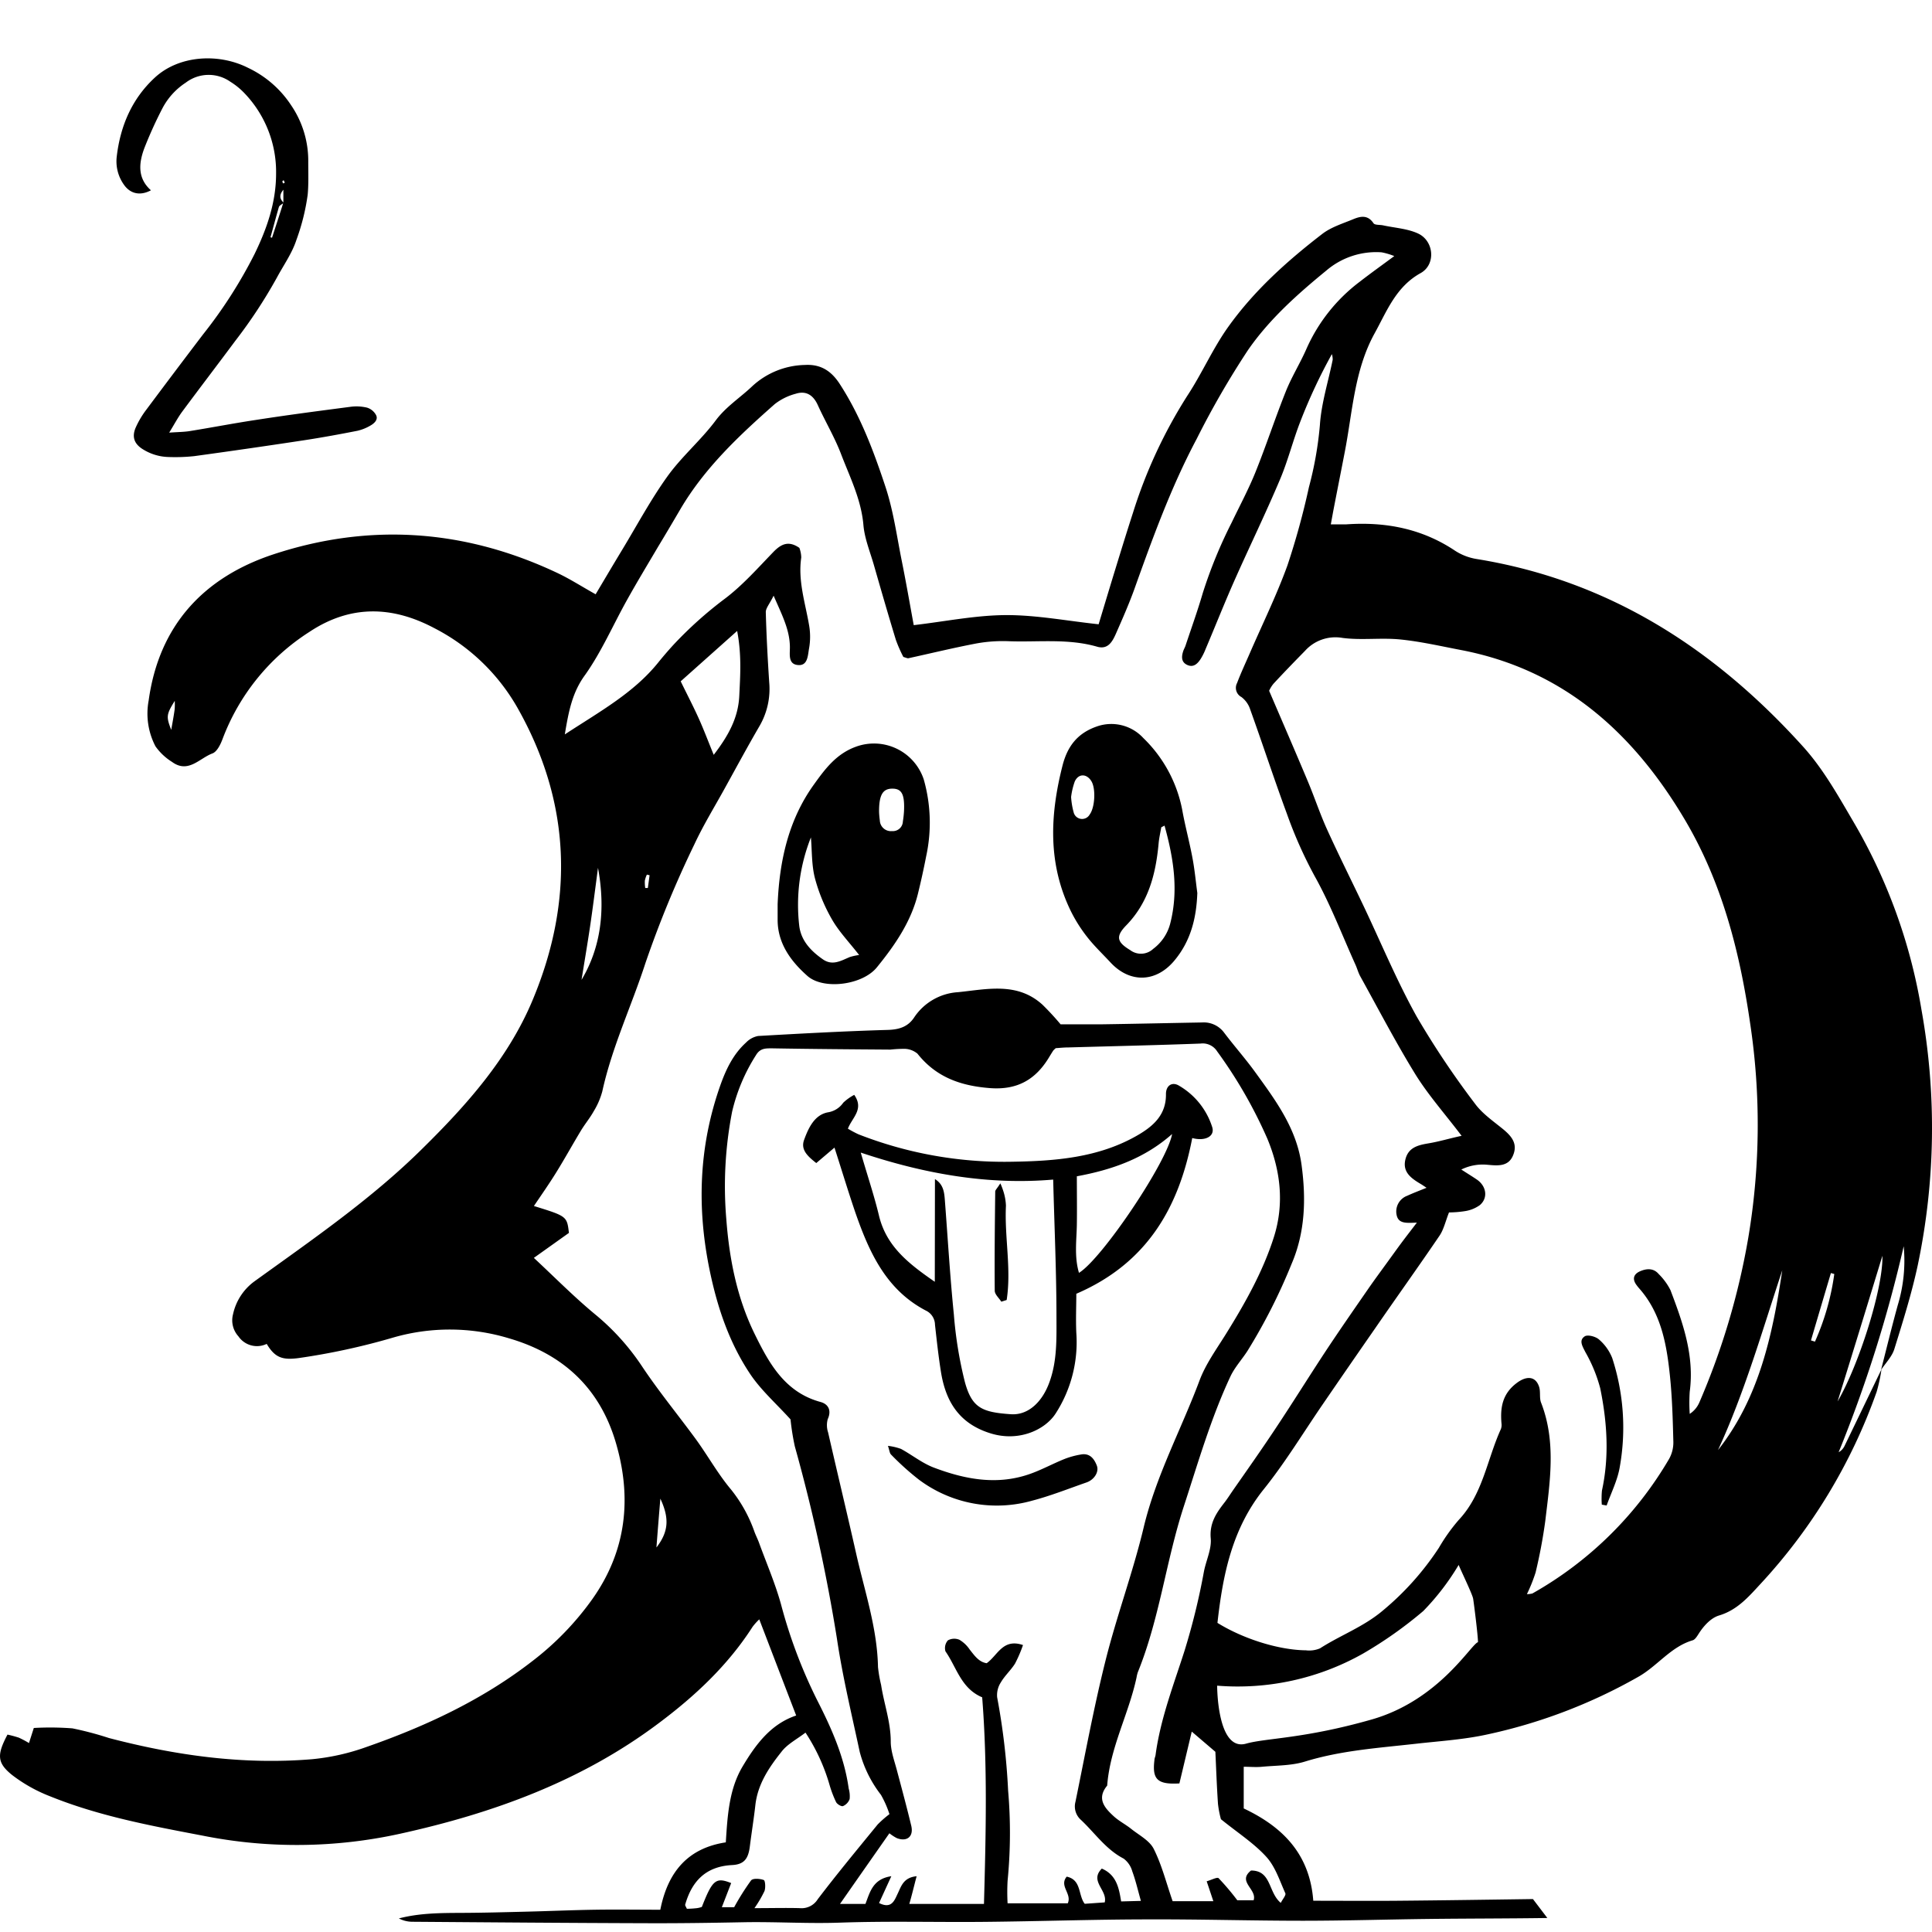 <svg id="a735181e-ecf8-4ff3-acbe-2fe17aaf48e6" data-name="illustrations" xmlns="http://www.w3.org/2000/svg" viewBox="0 0 400 400"><path d="M320.36,397.1c-8.25.12-16.5.1-24.74.2-8.61.1-17.22.37-25.83.37-10.61,0-21.22-.32-31.83-.28-11.34,0-22.67.4-34,.51-10,.1-20-.19-30,.16-6.7.24-13.37-.21-20.05-.08s-13.48.23-20.22.2c-16.1-.05-32.2-.18-48.3-.3a6.07,6.07,0,0,1-2.81-.69c4.36-1.14,8.8-1.13,13.25-1.15s9-.15,13.45-.26,9.24-.32,13.85-.39c4.45-.07,8.9,0,13.58,0,1.54-7.77,5.65-12.75,13.56-13.95.35-5.51.67-11,3.47-15.7,2.68-4.5,5.82-8.8,11.1-10.56-2.55-6.63-5.06-13.18-7.64-19.91a11.89,11.89,0,0,0-1.39,1.55c-5.14,8-11.94,14.35-19.5,20-16,12-34.27,18.6-53.45,22.83a99.38,99.38,0,0,1-41,.38C31.21,378,20.48,376,10.33,371.89a31.6,31.6,0,0,1-7.78-4.36c-3.2-2.55-3.21-4.22-1-8.4a24,24,0,0,1,2.34.63A20.86,20.86,0,0,1,6,360.88l1-3.12a59.77,59.77,0,0,1,8,.08,68.71,68.71,0,0,1,7.56,2c13.76,3.6,27.72,5.57,42,4.39a46,46,0,0,0,11.32-2.54c12.33-4.31,24.1-9.8,34.5-17.9a59.89,59.89,0,0,0,12.22-12.66c7.1-10,8.3-21,4.86-32.58-3.36-11.28-11-18.25-22.13-21.48a42.28,42.28,0,0,0-23.73-.2,140,140,0,0,1-19.74,4.3c-3.37.45-4.93-.06-6.64-2.93a4.65,4.65,0,0,1-5.86-1.57,4.92,4.92,0,0,1-1.12-4.54,11.44,11.44,0,0,1,4.33-6.76c12.07-8.72,24.38-17.14,35-27.68,9.13-9,17.67-18.62,22.68-30.58,8.64-20.62,8-41-3.17-60.67a41.69,41.69,0,0,0-17.16-16.39c-8.76-4.65-17.43-4.85-25.91.81A45.17,45.17,0,0,0,46.08,153c-.43,1.15-1.17,2.67-2.13,3-2.66,1-5,4.2-8.34,1.74a11.86,11.86,0,0,1-3.42-3.22,14.65,14.65,0,0,1-1.41-9.49c2.15-15.6,11.44-25.5,25.8-30.25,20-6.6,39.73-5.18,58.82,3.85,2.59,1.22,5,2.78,7.92,4.41,1.84-3.1,3.65-6.16,5.49-9.2,3.09-5.11,5.93-10.42,9.41-15.26,2.95-4.1,6.92-7.46,9.95-11.52,2.16-2.9,5.11-4.74,7.62-7.14a16.55,16.55,0,0,1,10.89-4.36c3.19-.18,5.38,1.19,7.13,3.86,4.33,6.65,7.08,14,9.54,21.44,1.64,5,2.33,10.21,3.37,15.36.88,4.37,1.64,8.76,2.46,13.21,6.56-.77,12.81-2.05,19.07-2.08s12.6,1.19,19.21,1.9c1.08-3.57,2.24-7.45,3.43-11.32s2.41-7.85,3.68-11.76a101.51,101.51,0,0,1,11.32-24.34c3-4.58,5.22-9.7,8.4-14.15,5.36-7.51,12.21-13.66,19.5-19.27,1.82-1.39,4.16-2.11,6.32-3,1.52-.64,3.05-1,4.26.81.27.41,1.34.29,2,.44,2.4.52,5,.67,7.17,1.66,3.37,1.52,3.79,6.44.59,8.22-5.13,2.84-7,7.89-9.55,12.51-4.19,7.62-4.55,16.24-6.16,24.53-.73,3.78-1.48,7.54-2.21,11.32-.21,1.07-.4,2.15-.68,3.66,1.34,0,2.29,0,3.24,0,8.08-.56,15.65.88,22.5,5.47a11.55,11.55,0,0,0,4.47,1.71c27.45,4.45,49.33,18.62,67.62,38.9,4.14,4.6,7.2,10.09,10.36,15.48A113.39,113.39,0,0,1,397.81,209a138.33,138.33,0,0,1-.77,53c-1.26,5.85-3.06,11.59-4.84,17.31-.49,1.58-1.81,2.89-2.75,4.32,1.14-4.47,2.24-9,3.46-13.41a31.67,31.67,0,0,0,1.23-12.2,277,277,0,0,1-13.47,42.65,2.92,2.92,0,0,0,1.24-1.34q3.82-7.9,7.63-15.82a33.92,33.92,0,0,1-1,4.65A114.62,114.62,0,0,1,364.43,328c-2.45,2.65-4.76,5.34-8.52,6.47-1.67.5-3.17,2.12-4.23,3.8-.33.51-.73,1.19-1.24,1.34-4.54,1.34-7.28,5.33-11.29,7.58a109.84,109.84,0,0,1-31.65,12c-4.75,1-9.64,1.3-14.48,1.85-7.66.86-15.36,1.37-22.83,3.67-2.81.87-5.92.8-8.9,1.08-1.21.12-2.44,0-3.79,0v8.63c8.17,3.86,13.68,9.51,14.4,19.11,6,0,11.76.05,17.48,0,9.33-.08,18.65-.22,28-.35M116.94,152.05c7.28-4.76,14.17-8.54,19.24-14.76,1-1.25,2.07-2.49,3.16-3.69a81.58,81.58,0,0,1,10.85-9.73c3.63-2.77,6.72-6.27,9.92-9.58,1.6-1.65,3.14-2.42,5.39-.86a6,6,0,0,1,.39,2c-.71,4.83.83,9.37,1.62,14a13.88,13.88,0,0,1,0,4.81c-.26,1.35-.23,3.53-2.14,3.46-2.31-.09-1.8-2.29-1.83-3.84-.07-3.57-1.65-6.56-3.37-10.53-.85,1.74-1.64,2.59-1.62,3.42.13,4.85.39,9.7.71,14.55a15.27,15.27,0,0,1-2,9c-2.51,4.31-4.87,8.69-7.28,13.05-2.11,3.82-4.4,7.55-6.23,11.49a219.7,219.7,0,0,0-10.12,24.56c-2.88,8.88-6.92,17.37-8.93,26.56a15.61,15.61,0,0,1-1.77,4.1c-.77,1.39-1.81,2.63-2.64,4-1.73,2.86-3.34,5.79-5.1,8.63-1.47,2.38-3.07,4.66-4.65,7,6.84,2.12,6.84,2.12,7.25,5.57l-7.26,5.17c4.38,4.08,8.4,8.16,12.79,11.78A49,49,0,0,1,133,283c3.45,5.16,7.43,10,11.09,15,2.49,3.43,4.56,7.18,7.28,10.41a29.57,29.57,0,0,1,4.85,8.78c.31.82.72,1.6,1,2.42,1.54,4.2,3.32,8.33,4.5,12.62a103.52,103.52,0,0,0,7.5,19.84c2.93,5.75,5.59,11.69,6.49,18.21a5.79,5.79,0,0,1,.2,2.19,2.53,2.53,0,0,1-1.37,1.46c-.35.13-1.22-.39-1.44-.83a23.14,23.14,0,0,1-1.33-3.48,39.66,39.66,0,0,0-5-10.9c-1.83,1.4-3.8,2.4-5,4-2.56,3.22-4.89,6.66-5.38,11-.32,2.85-.78,5.68-1.14,8.53-.31,2.54-1.15,3.76-3.67,3.89-5.43.28-8.34,3.31-9.73,8.23,0,.17.17.41.36.82.65,0,1.38-.05,2.1-.13a5.62,5.62,0,0,0,1-.25c2.19-5.6,2.9-6.21,6.07-4.94l-1.93,5H152a51.78,51.78,0,0,1,3.5-5.55c.38-.48,1.84-.38,2.63-.08.31.12.4,1.59.15,2.28a24.6,24.6,0,0,1-2.08,3.54c3.48,0,6.44-.08,9.4,0a3.92,3.92,0,0,0,3.7-1.84c4-5.26,8.22-10.35,12.41-15.48a22.34,22.34,0,0,1,2.44-2.14,21.13,21.13,0,0,0-1.76-4,24.79,24.79,0,0,1-4.39-8.88c-1.67-7.8-3.55-15.57-4.72-23.45a357.49,357.49,0,0,0-8.72-39.81,50.59,50.59,0,0,1-.89-5.59c-2.92-3.23-6.07-6-8.32-9.34-4.33-6.46-6.79-13.7-8.39-21.38-2.72-13.06-2.28-25.79,2.15-38.37,1.17-3.32,2.67-6.5,5.33-8.91a4.7,4.7,0,0,1,2.52-1.38c9-.51,17.93-1,26.9-1.26,2.34-.07,4.14-.67,5.4-2.57a11.77,11.77,0,0,1,9.1-5.24c6-.61,12.24-2.15,17.46,2.58a55.2,55.2,0,0,1,3.76,4.07c2.77,0,5.76,0,8.75,0,6.85-.1,13.69-.26,20.54-.38a5.24,5.24,0,0,1,4.57,2.11c2.1,2.78,4.42,5.39,6.46,8.21,4.24,5.85,8.55,11.66,9.57,19.15.95,7,.77,13.94-2.07,20.54a118.4,118.4,0,0,1-9.13,18c-1.15,1.78-2.64,3.39-3.53,5.29-4.06,8.69-6.71,17.91-9.68,27-3.66,11.26-5,23.17-9.48,34.21a6.8,6.8,0,0,0-.27,1.1c-1.62,7.57-5.49,14.53-6.08,22.39-2.22,2.68-.56,4.6,1.36,6.35,1.09,1,2.45,1.68,3.61,2.61,1.64,1.31,3.81,2.42,4.67,4.15,1.68,3.34,2.6,7.06,3.91,10.82h8.43c-.5-1.49-.88-2.64-1.38-4.12,1-.28,2.18-.92,2.47-.64a51.37,51.37,0,0,1,3.87,4.57h3.38c.75-2.31-3.46-3.84-.54-6.16,4.27,0,3.52,4.51,6.16,6.7.38-.77,1.13-1.59.94-2-1.16-2.59-2.08-5.5-3.93-7.53-2.55-2.81-5.86-4.93-9.4-7.79a21.11,21.11,0,0,1-.61-3.17c-.26-3.84-.39-7.68-.54-10.79l-4.89-4.18c-.88,3.68-1.73,7.27-2.56,10.73-4.57.26-5.65-.85-5.17-4.81,0-.37.19-.73.24-1.1,1-7.46,3.73-14.47,6-21.57a140.66,140.66,0,0,0,4-16.33c.44-2.33,1.62-4.68,1.42-6.92-.28-3.15,1.14-5.24,2.84-7.42.6-.78,1.13-1.61,1.69-2.43,3-4.3,6-8.55,8.89-12.91,3.59-5.39,7-10.89,10.57-16.3,2.82-4.25,5.73-8.44,8.63-12.63,1.35-1.95,2.76-3.85,4.15-5.77.88-1.21,1.75-2.43,2.64-3.63s2-2.63,3.27-4.29c-2.11.07-3.83.3-4.2-1.61a3.47,3.47,0,0,1,2.2-3.95c1.24-.57,2.51-1.05,4-1.65-.48-.32-.86-.59-1.26-.82-1.88-1.13-3.71-2.39-3.14-4.95s2.58-3.06,4.8-3.43,4.25-1,6.86-1.56c-3.51-4.63-7-8.54-9.69-12.93-4-6.52-7.57-13.37-11.29-20.09-.42-.76-.64-1.63-1-2.42-2.77-6.13-5.17-12.47-8.44-18.32a89.75,89.75,0,0,1-5.76-12.94c-2.64-7.14-5-14.38-7.58-21.55a5.27,5.27,0,0,0-1.83-2.6,2.14,2.14,0,0,1-.9-2.89c.79-2.09,1.74-4.11,2.63-6.16,2.63-6.06,5.55-12,7.8-18.2a156.92,156.92,0,0,0,4.45-16.2A74.25,74.25,0,0,0,273.27,88c.3-4.54,1.74-9,2.65-13.52a3.71,3.71,0,0,0-.17-1.16,112.38,112.38,0,0,0-6.5,13.88c-1.54,3.93-2.56,8.08-4.21,12-3,7.11-6.39,14.06-9.52,21.12-2.06,4.66-3.94,9.41-5.93,14.1a12.09,12.09,0,0,1-1,2c-.65,1-1.49,1.84-2.78,1.25s-1.21-1.75-.82-2.91c.12-.35.31-.68.43-1,1.22-3.67,2.53-7.3,3.61-11A96.9,96.9,0,0,1,255,108.2c1.67-3.49,3.51-6.91,4.95-10.49,2.22-5.52,4.07-11.19,6.28-16.71,1.2-3,2.95-5.79,4.25-8.76a35.28,35.28,0,0,1,11-13.88c2.24-1.74,4.56-3.4,7.19-5.34a13.8,13.8,0,0,0-2.63-.78A15.87,15.87,0,0,0,274.62,56c-6,4.91-11.81,10.09-16.21,16.44a178.91,178.91,0,0,0-10.65,18.43c-5.32,10-9.19,20.71-13,31.37-1.1,3-2.42,6-3.74,9-.72,1.62-1.65,3.3-3.88,2.65-6-1.73-12.14-.91-18.22-1.13a30.72,30.72,0,0,0-6.71.45c-4.75.9-9.45,2.05-14.18,3.08-.21,0-.47-.12-1-.28a28.5,28.5,0,0,1-1.55-3.53c-1.57-5.14-3.06-10.3-4.54-15.46-.79-2.76-1.94-5.51-2.18-8.33-.46-5.3-2.81-9.92-4.64-14.71-1.32-3.46-3.25-6.69-4.79-10.08-.93-2.07-2.4-3.07-4.58-2.38a12.1,12.1,0,0,0-4.33,2.13c-7.39,6.52-14.57,13.25-19.62,21.88-1.5,2.56-3,5.1-4.54,7.65-2.15,3.65-4.35,7.28-6.42,11-2.9,5.18-5.28,10.72-8.69,15.54C118.54,143.27,117.76,147.05,116.94,152.05Zm199.18,178a4.56,4.56,0,0,0,1.15-.14,76,76,0,0,0,28.3-27.86,7,7,0,0,0,.88-3.53c-.12-4.6-.24-9.21-.72-13.78-.68-6.48-1.82-12.88-6.36-18a8.47,8.47,0,0,1-.69-.89c-.83-1.3-.24-2.18.95-2.68,1.34-.56,2.74-.63,3.79.61a12.85,12.85,0,0,1,2.42,3.3c2.58,6.77,5,13.59,4,21.06a35.13,35.13,0,0,0,0,4.59,5.38,5.38,0,0,0,2-2.39,149.32,149.32,0,0,0,10.13-34.12,141,141,0,0,0,.35-44.54C360.18,197,356.54,182.86,349,170c-10.65-18.1-25.19-31.35-46.57-35.43-4.18-.8-8.34-1.76-12.56-2.18-3.95-.39-8,.2-11.94-.32a8.46,8.46,0,0,0-7.75,2.69c-2.19,2.23-4.37,4.48-6.5,6.78a6.2,6.2,0,0,0-.92,1.48c2.84,6.63,5.46,12.66,8,18.72,1.39,3.3,2.51,6.72,4,10,2.43,5.35,5.06,10.59,7.58,15.89,3.63,7.65,6.88,15.5,11,22.89a178.53,178.53,0,0,0,12,17.93c1.5,2.07,3.75,3.62,5.78,5.27,1.77,1.45,3.15,3,2.17,5.42-1,2.57-3.45,2.17-5.5,2a10,10,0,0,0-5.24,1c1.36.88,2.3,1.45,3.21,2.07,2,1.36,2.37,3.82.62,5.3a7.1,7.1,0,0,1-3.06,1.24,22.33,22.33,0,0,1-3.32.27c-.74,1.88-1.09,3.52-1.95,4.8-4.41,6.49-9,12.89-13.44,19.34q-5.44,7.83-10.83,15.7c-4,5.84-7.7,11.95-12.13,17.47-6.6,8.21-8.48,17.79-9.59,27.67,5.41,3.35,12.74,5.62,18.31,5.68a5.73,5.73,0,0,0,2.93-.41c4.24-2.73,9-4.44,13-7.82a58.52,58.52,0,0,0,11.61-13,37.66,37.66,0,0,1,4.11-5.77c5-5.32,5.86-12.54,8.73-18.82a2.47,2.47,0,0,0,.12-1.12c-.29-3.33.18-6.2,3.2-8.44,1.93-1.44,3.85-1.46,4.59.84.34,1.05,0,2.32.43,3.33,3.12,8.06,1.81,16.28.84,24.46a107.37,107.37,0,0,1-2,10.63A33,33,0,0,1,316.12,330.07Zm-79.91,63.51c-.65-2.3-1.09-4.25-1.78-6.11a4.93,4.93,0,0,0-1.8-2.65c-3.67-1.9-5.92-5.27-8.82-8a3.72,3.72,0,0,1-1.15-3.75c2-9.75,3.8-19.56,6.22-29.21,2.32-9.3,5.7-18.34,7.92-27.66,2.55-10.65,7.75-20.21,11.54-30.34,1.28-3.43,3.53-6.52,5.49-9.67,3.95-6.36,7.62-12.86,9.9-20,2.22-6.95,1.39-13.85-1.35-20.44A96,96,0,0,0,252,217.68a3.54,3.54,0,0,0-3.45-1.62c-9.11.34-18.22.54-27.33.8-1,0-1.95.11-2.63.15a4.79,4.79,0,0,0-.53.5c-.27.42-.53.84-.79,1.27-2.78,4.68-6.58,6.94-12.32,6.5-6.06-.47-11.13-2.25-15-7.13a4.32,4.32,0,0,0-2.61-1,27.45,27.45,0,0,0-3,.16c-8.11-.06-16.22-.12-24.33-.26-1.43,0-2.6-.1-3.5,1.42a37.63,37.63,0,0,0-4.93,11.68,80.65,80.65,0,0,0-1.2,22.32c.62,8.18,2.19,16.11,5.73,23.44,3,6.13,6.26,12.31,13.76,14.35,1.56.42,2.36,1.68,1.5,3.57a4.77,4.77,0,0,0,.08,2.74c1.91,8.37,3.92,16.71,5.81,25.09,1.75,7.78,4.36,15.39,4.52,23.49a27.8,27.8,0,0,0,.64,3.68c.6,3.92,2,7.68,2,11.75,0,2.06.82,4.14,1.34,6.19,1,3.75,2,7.47,2.91,11.25.52,2.23-.9,3.36-3,2.54a9,9,0,0,1-1.53-1c-3.46,4.94-6.77,9.67-10.23,14.63h5.27c.95-2.49,1.54-5.18,5.36-5.74L182,394c2.59,1.3,3.18-.53,3.85-1.93.75-1.56,1.18-3.34,3.93-3.62-.56,2.09-1,4-1.52,5.74h15.46c.4-14.51.74-28.69-.37-42.78-4.39-1.84-5.3-6.24-7.6-9.51a2.41,2.41,0,0,1,.5-2.28,2.72,2.72,0,0,1,2.39-.12,6.61,6.61,0,0,1,2.11,2c1,1.26,1.9,2.6,3.53,2.85,2.29-1.62,3.32-5.19,7.52-3.76a27.63,27.63,0,0,1-1.65,3.84c-.86,1.37-2.12,2.49-2.93,3.88a4.84,4.84,0,0,0-.77,3.1,140.5,140.5,0,0,1,2.27,19.31,101.56,101.56,0,0,1-.11,18.7,42.24,42.24,0,0,0,0,4.64h12.46c.91-2-1.84-3.57-.22-5.52,3.09.65,2.34,3.84,3.73,5.62l4.14-.29c.63-2.55-3.23-4.37-.6-7,3.08,1.33,3.55,4.08,4,6.8Zm-95.28-252.5c1.35,2.77,2.62,5.2,3.74,7.69s2,4.87,3.1,7.53c3-3.92,5.07-7.61,5.29-12.21.2-4.23.51-8.43-.44-13.44ZM369,263c-4.15,12.52-7.76,25.21-13.31,37.23C364.27,289.32,367,276.29,369,263ZM252,349s-.05,13.72,6,12c4.13-1.17,12-1,26-5s20.63-15.69,22-16c0-1.4-.83-7.93-1-9-.14-.91-2.67-6.12-3-7a51,51,0,0,1-7.33,9.55,85.41,85.41,0,0,1-12.49,8.82A52.79,52.79,0,0,1,252,349Zm137.73-89c-3,9.81-6,19.62-9.28,30.16C384.94,282.45,389.92,266.55,389.73,260ZM123.81,179.68c-.62,4.65-1.09,8.43-1.65,12.19s-1.17,7.31-1.76,11C124.33,196.28,125.44,188.53,123.81,179.68Zm251.13,97.84.83.25a51.52,51.52,0,0,0,4-14l-.7-.2Q377,270.53,374.94,277.52Zm-239,42.83c2.49-3.26,2.67-6,.78-10.07C136.39,314.17,136.15,317.26,135.91,320.35ZM36.18,145.11c-1.76,2.83-1.79,3.27-.73,6,.28-1.6.53-2.91.71-4.24A13.5,13.5,0,0,0,36.18,145.11Zm98.31,36.1-.56-.13a5.41,5.41,0,0,0-.42,1.25,7.83,7.83,0,0,0,.08,1.52h.54ZM331.64,311.52l1,.18c.93-2.65,2.26-5.23,2.72-8a46.47,46.47,0,0,0-1.57-22.54,9.83,9.83,0,0,0-2.73-3.83c-.67-.61-2.31-1.05-2.92-.66-1.26.83-.51,2,.11,3.24a31.14,31.14,0,0,1,3.09,7.52c1.43,7,1.9,14.07.36,21.16A13.92,13.92,0,0,0,331.64,311.52ZM161,187.2c.37-8.89,2.21-17.37,7.46-24.7,2.27-3.17,4.61-6.38,8.67-7.87a10.86,10.86,0,0,1,14.12,6.73,32.72,32.72,0,0,1,.5,15.94q-.75,3.87-1.69,7.69c-1.43,5.85-4.8,10.72-8.49,15.26-3,3.73-11.1,4.73-14.4,1.81s-6.12-6.59-6.17-11.49C161,189.44,161,188.32,161,187.2Zm16.87,10.52c-2.06-2.65-4.15-4.81-5.6-7.33a35.17,35.17,0,0,1-3.55-8.58c-.7-2.7-.59-5.61-.83-8.43a37.8,37.8,0,0,0-2.4,18.42c.41,3,2.41,5.1,4.85,6.8,2,1.42,3.77.31,5.59-.45A11.53,11.53,0,0,1,177.9,197.72ZM182,167.94c0,.45.06,1.2.16,1.94a2.3,2.3,0,0,0,2.53,2.19,2.07,2.07,0,0,0,2.24-2,20.63,20.63,0,0,0,.24-2.22c.14-3.4-.48-4.56-2.4-4.57S182,164.46,182,167.94Zm65.89,17c-.19,5.17-1.37,9.89-4.74,13.93-3.78,4.54-9.18,4.74-13.21.42-1.61-1.74-3.35-3.38-4.8-5.23a31,31,0,0,1-3.39-5.33c-4.85-9.85-4.39-20-1.74-30.33,1-3.82,3-6.59,7.1-8a9,9,0,0,1,9.6,2.4,28.06,28.06,0,0,1,8.06,14.89c.59,3.3,1.48,6.55,2.1,9.85C247.34,180,247.57,182.49,247.9,184.94Zm-6.8-14c-.47.26-.64.3-.66.37-.2,1.1-.45,2.19-.55,3.3-.58,6.34-2.1,12.26-6.73,17-2.21,2.28-1.9,3.44.83,5.09a3.7,3.7,0,0,0,4.78-.25,9.5,9.5,0,0,0,3.49-5.12C244.05,184.45,243,177.77,241.1,170.92ZM221.76,165a15.34,15.34,0,0,0,.57,3.33,1.8,1.8,0,0,0,3.28.3c1.08-1.45,1.29-5.3.37-6.86s-2.63-1.72-3.45,0A15,15,0,0,0,221.76,165ZM332.61,311.7c.93-2.65,2.26-5.23,2.72-8a46.47,46.47,0,0,0-1.57-22.54,9.83,9.83,0,0,0-2.73-3.83c-.67-.61-2.31-1.05-2.92-.66-1.26.83-.51,2,.11,3.24a31.14,31.14,0,0,1,3.09,7.52c1.43,7,1.9,14.07.36,21.16a13.92,13.92,0,0,0,0,2.89ZM172.77,237.6,169,240.8c-1.71-1.36-3.29-2.71-2.52-4.8.89-2.45,2.14-5.17,4.91-5.7a4.76,4.76,0,0,0,3.2-2,10.22,10.22,0,0,1,2.27-1.62c2.09,3-.44,4.69-1.31,7a22.9,22.9,0,0,0,2.17,1.16,82.76,82.76,0,0,0,31.49,5.69c9.09-.13,18.28-.78,26.46-5.57,3.22-1.89,5.79-4.24,5.73-8.46,0-1.76,1.29-2.61,2.74-1.7a15.22,15.22,0,0,1,6.85,8.6c.55,1.88-1.48,2.93-4.15,2.22-2.76,14.36-9.33,25.92-24,32.24,0,2.44-.13,5.28,0,8.1a27.21,27.21,0,0,1-4.32,16.75c-2.16,3.29-7.51,5.86-13.37,4.07-6.55-2-9.37-6.59-10.35-12.83-.51-3.21-.86-6.44-1.22-9.67a3.29,3.29,0,0,0-1.87-2.93c-8.29-4.32-11.79-12.16-14.65-20.4C175.59,246.63,174.27,242.26,172.77,237.6Zm20.8,6.52c1.84,1.13,1.94,2.87,2.07,4.59.6,7.82,1.06,15.66,1.85,23.47a84.23,84.23,0,0,0,2.29,14c1.47,5.32,3.55,6.21,9.51,6.62,3.64.25,6.55-2.61,8-6.68,1.57-4.33,1.45-8.83,1.44-13.27,0-9.44-.43-18.88-.68-28.63-13.25,1.14-26.36-1.08-39.84-5.59,1.42,4.89,2.78,8.92,3.76,13,1.51,6.36,6.05,9.94,11.57,13.75Zm29.38-.59c0,3.58.05,6.81,0,10s-.56,6.63.44,10c4.77-2.91,18.25-22.93,19.28-28.74C236.91,239.88,230.21,242.19,223,243.53Zm-38.47,57.62a55.7,55.7,0,0,0,5.79,5.21,26.91,26.91,0,0,0,23.42,4.34c3.82-1,7.53-2.48,11.27-3.78,1.6-.56,2.62-2.19,2.13-3.47-.57-1.49-1.51-2.67-3.36-2.3a17,17,0,0,0-3.24.88c-2.52,1-4.93,2.35-7.5,3.22-6.73,2.29-13.32,1-19.7-1.42-2.39-.92-4.47-2.61-6.75-3.85a12,12,0,0,0-2.7-.63C184.16,300.29,184.18,300.86,184.48,301.15Zm23.94-32c1-6.49-.47-13-.15-19.53a11.06,11.06,0,0,0-.51-2.91,14.69,14.69,0,0,0-.65-1.71c-.72,1.12-1.06,1.4-1.06,1.69-.08,6.85-.16,13.69-.1,20.53,0,.77.88,1.52,1.36,2.28ZM31.25,39.4c-2.23,1.19-4.27.74-5.6-1.17a8.33,8.33,0,0,1-1.49-5.73c.73-6.36,3.12-12,7.85-16.39,5-4.67,13.22-5.17,19.36-2.06a21.79,21.79,0,0,1,8.91,7.75,20.39,20.39,0,0,1,3.54,11.76c0,2.24.09,4.59-.12,6.78a44.74,44.74,0,0,1-2.32,9.3c-.91,2.81-2.67,5.25-4.06,7.85a102.86,102.86,0,0,1-8.59,13.06c-3.65,4.91-7.36,9.76-11,14.67-.89,1.2-1.58,2.53-2.7,4.35,1.87-.13,3.11-.13,4.32-.33,4.59-.74,9.17-1.63,13.78-2.32,6.43-1,12.87-1.84,19.32-2.68A9.4,9.4,0,0,1,76,84.4,3.19,3.19,0,0,1,77.89,86c.41.92-.42,1.67-1.2,2.11A9.54,9.54,0,0,1,74,89.19c-3.62.71-7.26,1.38-10.91,1.94q-11.43,1.74-22.89,3.31a37.32,37.32,0,0,1-5.29.18,10.47,10.47,0,0,1-5.26-1.56c-1.82-1.1-2.4-2.54-1.57-4.5a18.58,18.58,0,0,1,2.2-3.72Q36.13,77,42.05,69.22A97.19,97.19,0,0,0,52.7,52.6c2.55-5.24,4.45-10.67,4.46-16.59a23.55,23.55,0,0,0-6.65-16.82,14.59,14.59,0,0,0-2.81-2.26,7.8,7.8,0,0,0-9.25.19,14.19,14.19,0,0,0-4.82,5.3,86.22,86.22,0,0,0-3.77,8.32C28.74,33.78,28.43,36.89,31.25,39.4ZM58.75,42c-.33.27-.85.49-1,.83C57.15,44.87,56.6,47,56,49.12l.32.1c.79-2.43,1.59-4.85,2.35-7.29V39.28C57.73,40.41,57.93,41.21,58.75,42Zm-.31-4.44.16.42.37-.15-.25-.54Z"/></svg>
